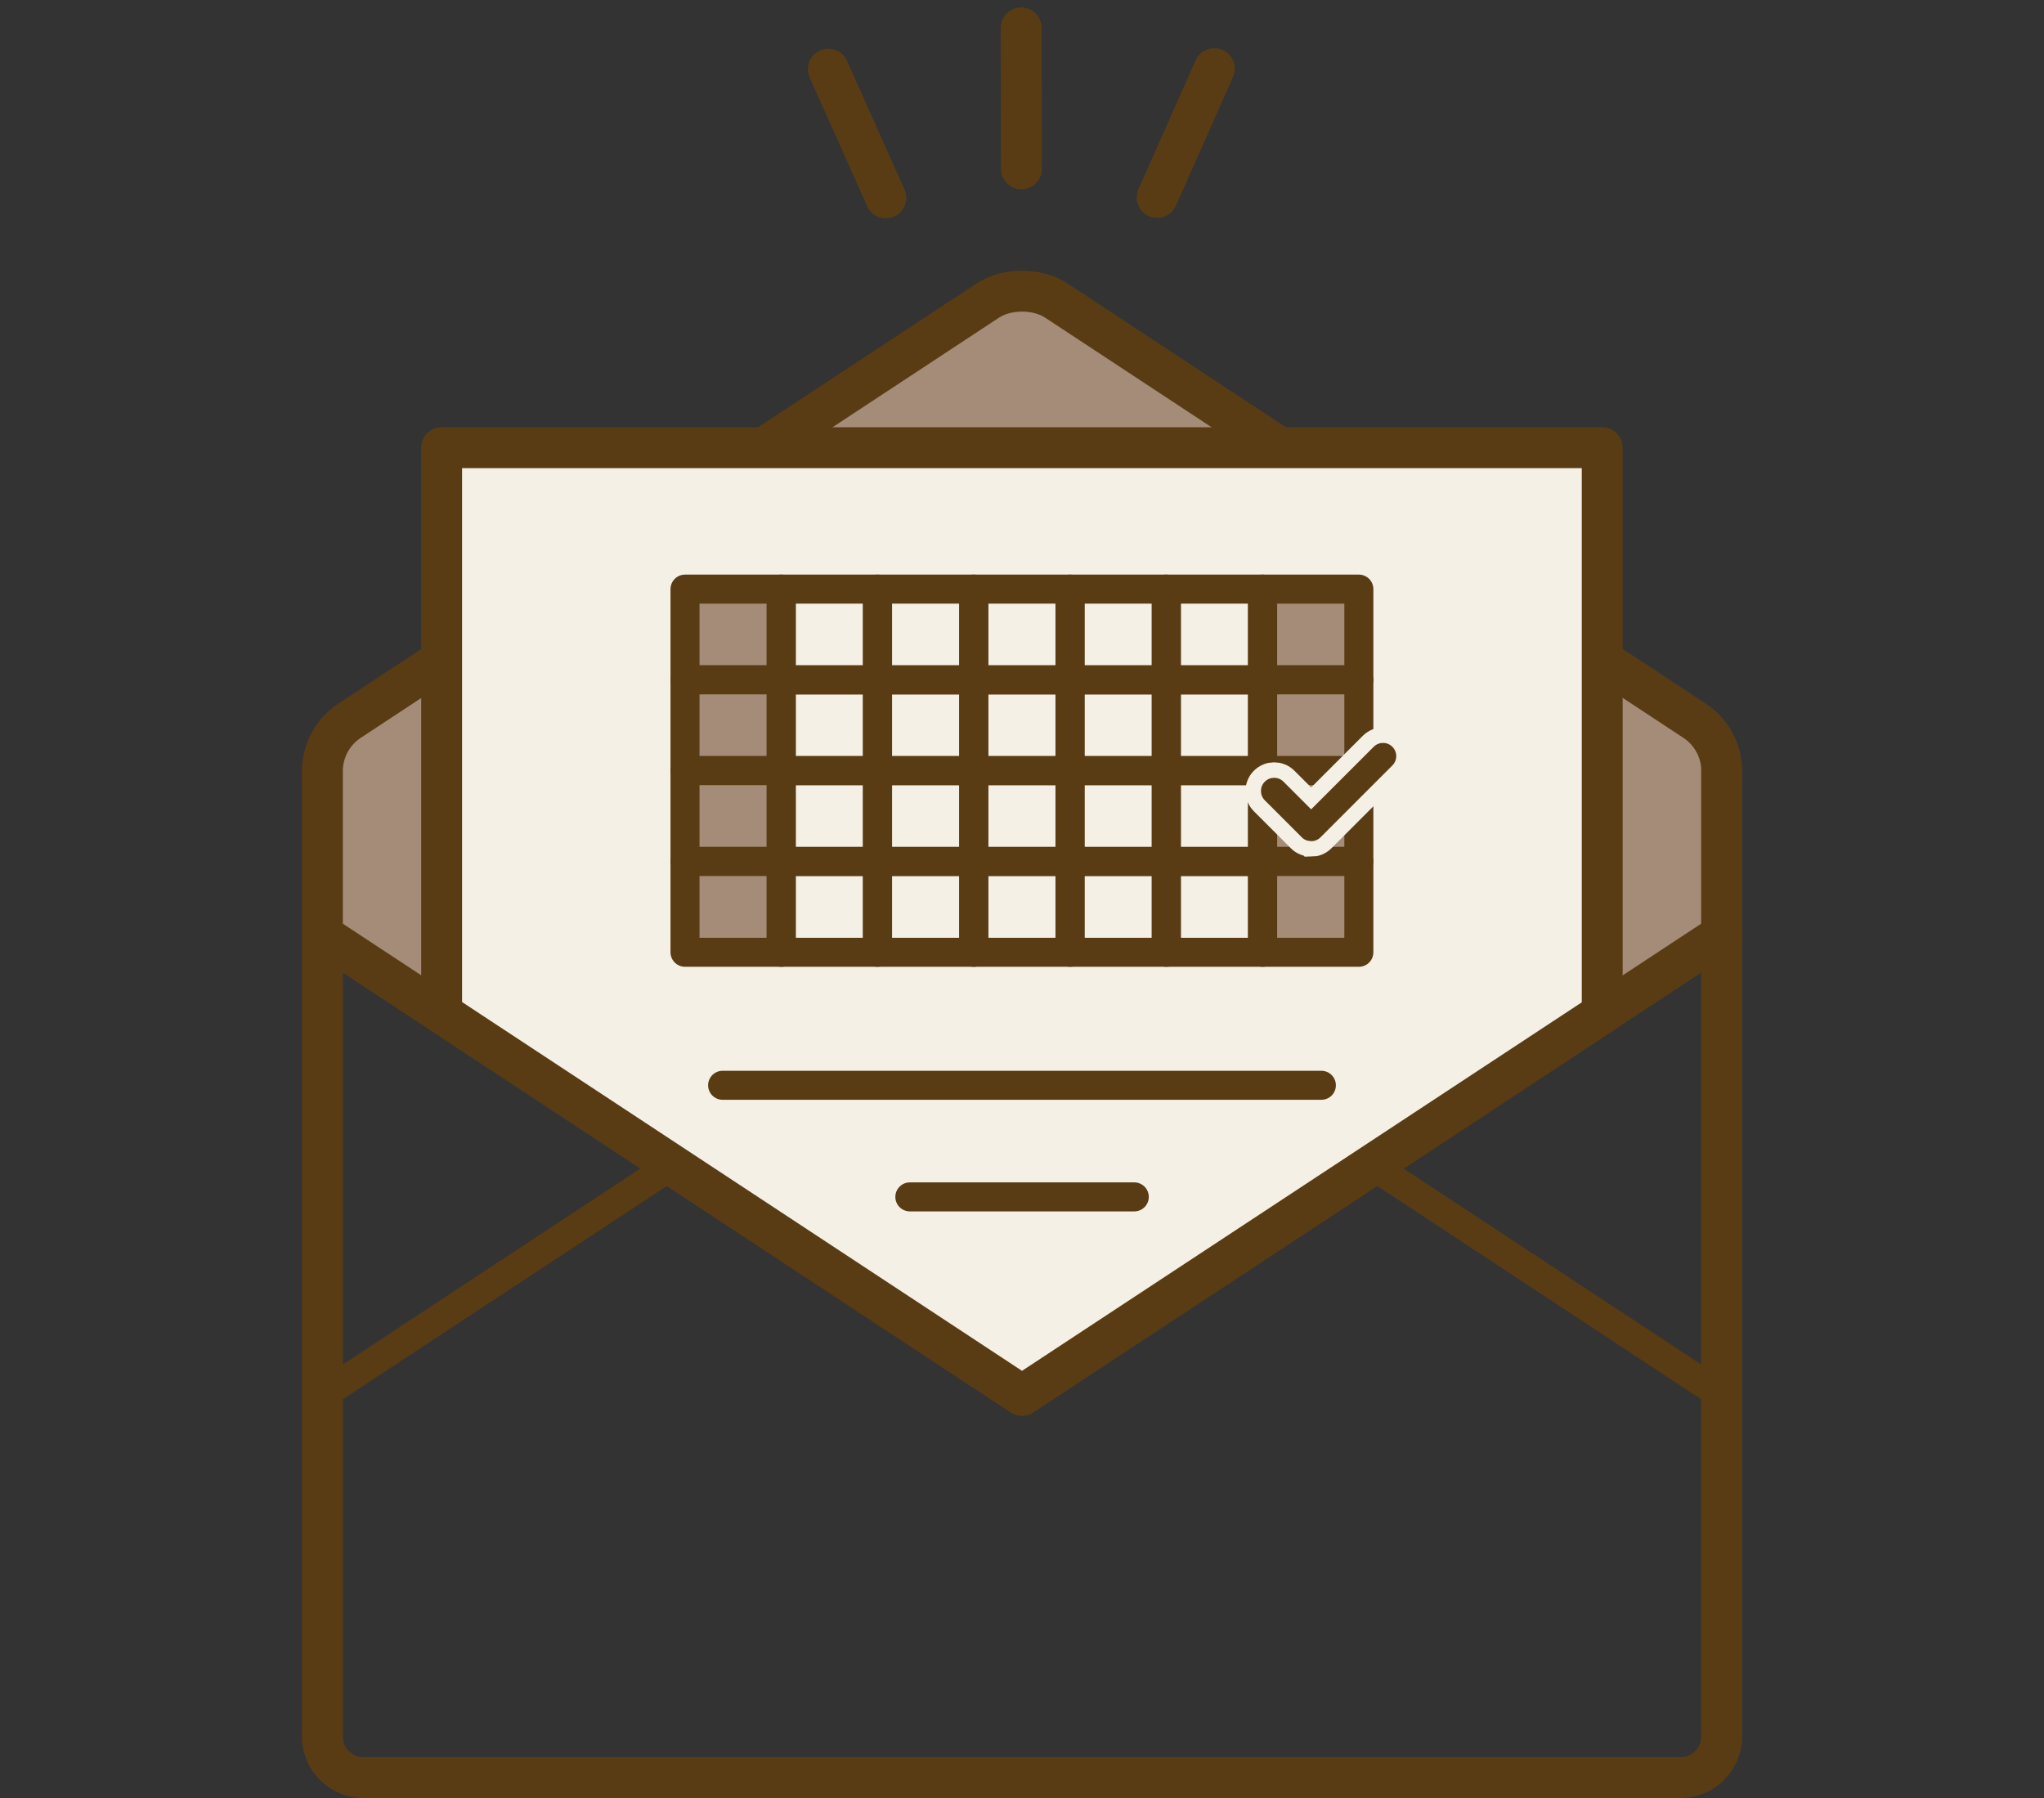 <?xml version="1.0" encoding="UTF-8"?><svg id="b" xmlns="http://www.w3.org/2000/svg" viewBox="0 0 150 131.94" width="150" height="131.94"><rect x="0" y="0" width="150" height="131.94" fill="#333333" stroke="none"/><g id="c"><rect width="150" height="131" style="fill:none;"/><line x1="60.79" y1="5.08" x2="65.01" y2="14.52" style="fill:none; stroke:#5a3c14; stroke-linecap:round; stroke-linejoin:round; stroke-width:3px;"/><line x1="74.94" y1="2.05" x2="74.96" y2="12.39" style="fill:none; stroke:#5a3c14; stroke-linecap:round; stroke-linejoin:round; stroke-width:3px;"/><line x1="89.11" y1="5.04" x2="84.92" y2="14.49" style="fill:none; stroke:#5a3c14; stroke-linecap:round; stroke-linejoin:round; stroke-width:3px;"/><polygon points="56.1 32.85 74.99 21.14 93.9 32.85 56.1 32.85" style="fill:#a58c78;"/><path d="M32.41,73.19s-8.75-4.34-8.75-7.42,0-10.92,0-10.92l8.75-5.25v23.59Z" style="fill:#a58c78;"/><path d="M117.58,48.43s8.76,4.77,8.76,8.16,0,12,0,12l-8.76,5.77v-25.93Z" style="fill:#a58c78;"/><path d="M126.34,56.58v70.86c0,1.65-1.35,3-3,3H26.66c-1.65,0-3-1.35-3-3V56.58c0-1.49.75-2.87,1.99-3.69l46.85-30.84c1.38-.91,3.63-.91,5.01,0l46.85,30.84c1.24.82,1.99,2.2,1.99,3.69Z" style="fill:none; stroke:#5a3c14; stroke-linecap:round; stroke-linejoin:round; stroke-width:3px;"/><polyline points="126.34 68.59 75 102.39 23.66 68.59" style="fill:none; stroke:#5a3c14; stroke-linecap:round; stroke-linejoin:round; stroke-width:3px;"/><polyline points="126.34 102.39 75 68.59 23.66 102.39" style="fill:none; stroke:#5a3c14; stroke-linecap:round; stroke-linejoin:round; stroke-width:2.13px;"/><polygon points="32.41 74.34 75 102.39 117.58 74.36 117.58 48.43 117.58 32.85 93.9 32.85 56.1 32.85 32.41 32.85 32.41 48.44 32.41 74.34" style="fill:#f5f0e6; stroke:#5a3c14; stroke-linecap:round; stroke-linejoin:round; stroke-width:3px;"/><line x1="53.03" y1="79.64" x2="96.97" y2="79.64" style="fill:none; stroke:#5a3c14; stroke-linecap:round; stroke-linejoin:round; stroke-width:2.13px;"/><line x1="66.77" y1="87.83" x2="83.24" y2="87.83" style="fill:none; stroke:#5a3c14; stroke-linecap:round; stroke-linejoin:round; stroke-width:2.13px;"/><rect x="50.27" y="43.23" width="7.06" height="6.66" style="fill:#a58c78; stroke:#5a3c14; stroke-linecap:round; stroke-linejoin:round; stroke-width:2.13px;"/><rect x="57.33" y="43.23" width="7.06" height="6.66" style="fill:none; stroke:#5a3c14; stroke-linecap:round; stroke-linejoin:round; stroke-width:2.13px;"/><rect x="64.4" y="43.23" width="7.06" height="6.66" style="fill:none; stroke:#5a3c14; stroke-linecap:round; stroke-linejoin:round; stroke-width:2.13px;"/><rect x="71.46" y="43.23" width="7.06" height="6.66" style="fill:none; stroke:#5a3c14; stroke-linecap:round; stroke-linejoin:round; stroke-width:2.13px;"/><rect x="78.53" y="43.23" width="7.06" height="6.66" style="fill:none; stroke:#5a3c14; stroke-linecap:round; stroke-linejoin:round; stroke-width:2.13px;"/><rect x="85.59" y="43.23" width="7.06" height="6.66" style="fill:none; stroke:#5a3c14; stroke-linecap:round; stroke-linejoin:round; stroke-width:2.13px;"/><rect x="92.66" y="43.23" width="7.06" height="6.66" style="fill:#a58c78; stroke:#5a3c14; stroke-linecap:round; stroke-linejoin:round; stroke-width:2.13px;"/><rect x="50.27" y="49.89" width="7.06" height="6.66" style="fill:#a58c78; stroke:#5a3c14; stroke-linecap:round; stroke-linejoin:round; stroke-width:2.13px;"/><rect x="57.33" y="49.89" width="7.06" height="6.66" style="fill:none; stroke:#5a3c14; stroke-linecap:round; stroke-linejoin:round; stroke-width:2.13px;"/><rect x="64.4" y="49.89" width="7.06" height="6.66" style="fill:none; stroke:#5a3c14; stroke-linecap:round; stroke-linejoin:round; stroke-width:2.13px;"/><rect x="71.46" y="49.89" width="7.06" height="6.66" style="fill:none; stroke:#5a3c14; stroke-linecap:round; stroke-linejoin:round; stroke-width:2.13px;"/><rect x="78.53" y="49.89" width="7.06" height="6.66" style="fill:none; stroke:#5a3c14; stroke-linecap:round; stroke-linejoin:round; stroke-width:2.13px;"/><rect x="85.59" y="49.89" width="7.06" height="6.66" style="fill:none; stroke:#5a3c14; stroke-linecap:round; stroke-linejoin:round; stroke-width:2.13px;"/><rect x="92.66" y="49.89" width="7.06" height="6.66" style="fill:#a58c78; stroke:#5a3c14; stroke-linecap:round; stroke-linejoin:round; stroke-width:2.13px;"/><rect x="50.27" y="56.55" width="7.06" height="6.66" style="fill:#a58c78; stroke:#5a3c14; stroke-linecap:round; stroke-linejoin:round; stroke-width:2.13px;"/><rect x="57.33" y="56.55" width="7.06" height="6.66" style="fill:none; stroke:#5a3c14; stroke-linecap:round; stroke-linejoin:round; stroke-width:2.13px;"/><rect x="64.4" y="56.55" width="7.06" height="6.66" style="fill:none; stroke:#5a3c14; stroke-linecap:round; stroke-linejoin:round; stroke-width:2.13px;"/><rect x="71.46" y="56.55" width="7.06" height="6.66" style="fill:none; stroke:#5a3c14; stroke-linecap:round; stroke-linejoin:round; stroke-width:2.13px;"/><rect x="78.53" y="56.55" width="7.06" height="6.66" style="fill:none; stroke:#5a3c14; stroke-linecap:round; stroke-linejoin:round; stroke-width:2.13px;"/><rect x="85.59" y="56.55" width="7.06" height="6.66" style="fill:none; stroke:#5a3c14; stroke-linecap:round; stroke-linejoin:round; stroke-width:2.13px;"/><rect x="92.66" y="56.55" width="7.06" height="6.66" style="fill:#a58c78; stroke:#5a3c14; stroke-linecap:round; stroke-linejoin:round; stroke-width:2.13px;"/><rect x="50.27" y="63.22" width="7.06" height="6.66" style="fill:#a58c78; stroke:#5a3c14; stroke-linecap:round; stroke-linejoin:round; stroke-width:2.13px;"/><rect x="57.33" y="63.22" width="7.06" height="6.66" style="fill:none; stroke:#5a3c14; stroke-linecap:round; stroke-linejoin:round; stroke-width:2.13px;"/><rect x="64.4" y="63.22" width="7.06" height="6.66" style="fill:none; stroke:#5a3c14; stroke-linecap:round; stroke-linejoin:round; stroke-width:2.13px;"/><rect x="71.46" y="63.22" width="7.06" height="6.66" style="fill:none; stroke:#5a3c14; stroke-linecap:round; stroke-linejoin:round; stroke-width:2.13px;"/><rect x="78.53" y="63.22" width="7.06" height="6.66" style="fill:none; stroke:#5a3c14; stroke-linecap:round; stroke-linejoin:round; stroke-width:2.13px;"/><rect x="85.59" y="63.22" width="7.06" height="6.66" style="fill:none; stroke:#5a3c14; stroke-linecap:round; stroke-linejoin:round; stroke-width:2.13px;"/><rect x="92.66" y="63.22" width="7.06" height="6.66" style="fill:#a58c78; stroke:#5a3c14; stroke-linecap:round; stroke-linejoin:round; stroke-width:2.13px;"/><path d="M96.21,61.72c-.25,0-.5-.09-.68-.28l-2.71-2.71c-.38-.38-.38-.99,0-1.37s.99-.38,1.37,0l2.03,2.03,4.59-4.59c.38-.38.99-.38,1.37,0s.38.99,0,1.37l-5.28,5.28c-.19.19-.44.28-.68.28Z" style="fill:none; stroke:#f5f0e6; stroke-width:2.27px;"/><path d="M96.21,61.72c-.25,0-.5-.09-.68-.28l-2.71-2.71c-.38-.38-.38-.99,0-1.37s.99-.38,1.37,0l2.03,2.03,4.59-4.59c.38-.38.99-.38,1.37,0s.38.99,0,1.37l-5.28,5.28c-.19.19-.44.28-.68.28Z" style="fill:#5a3c14;"/></g></svg>